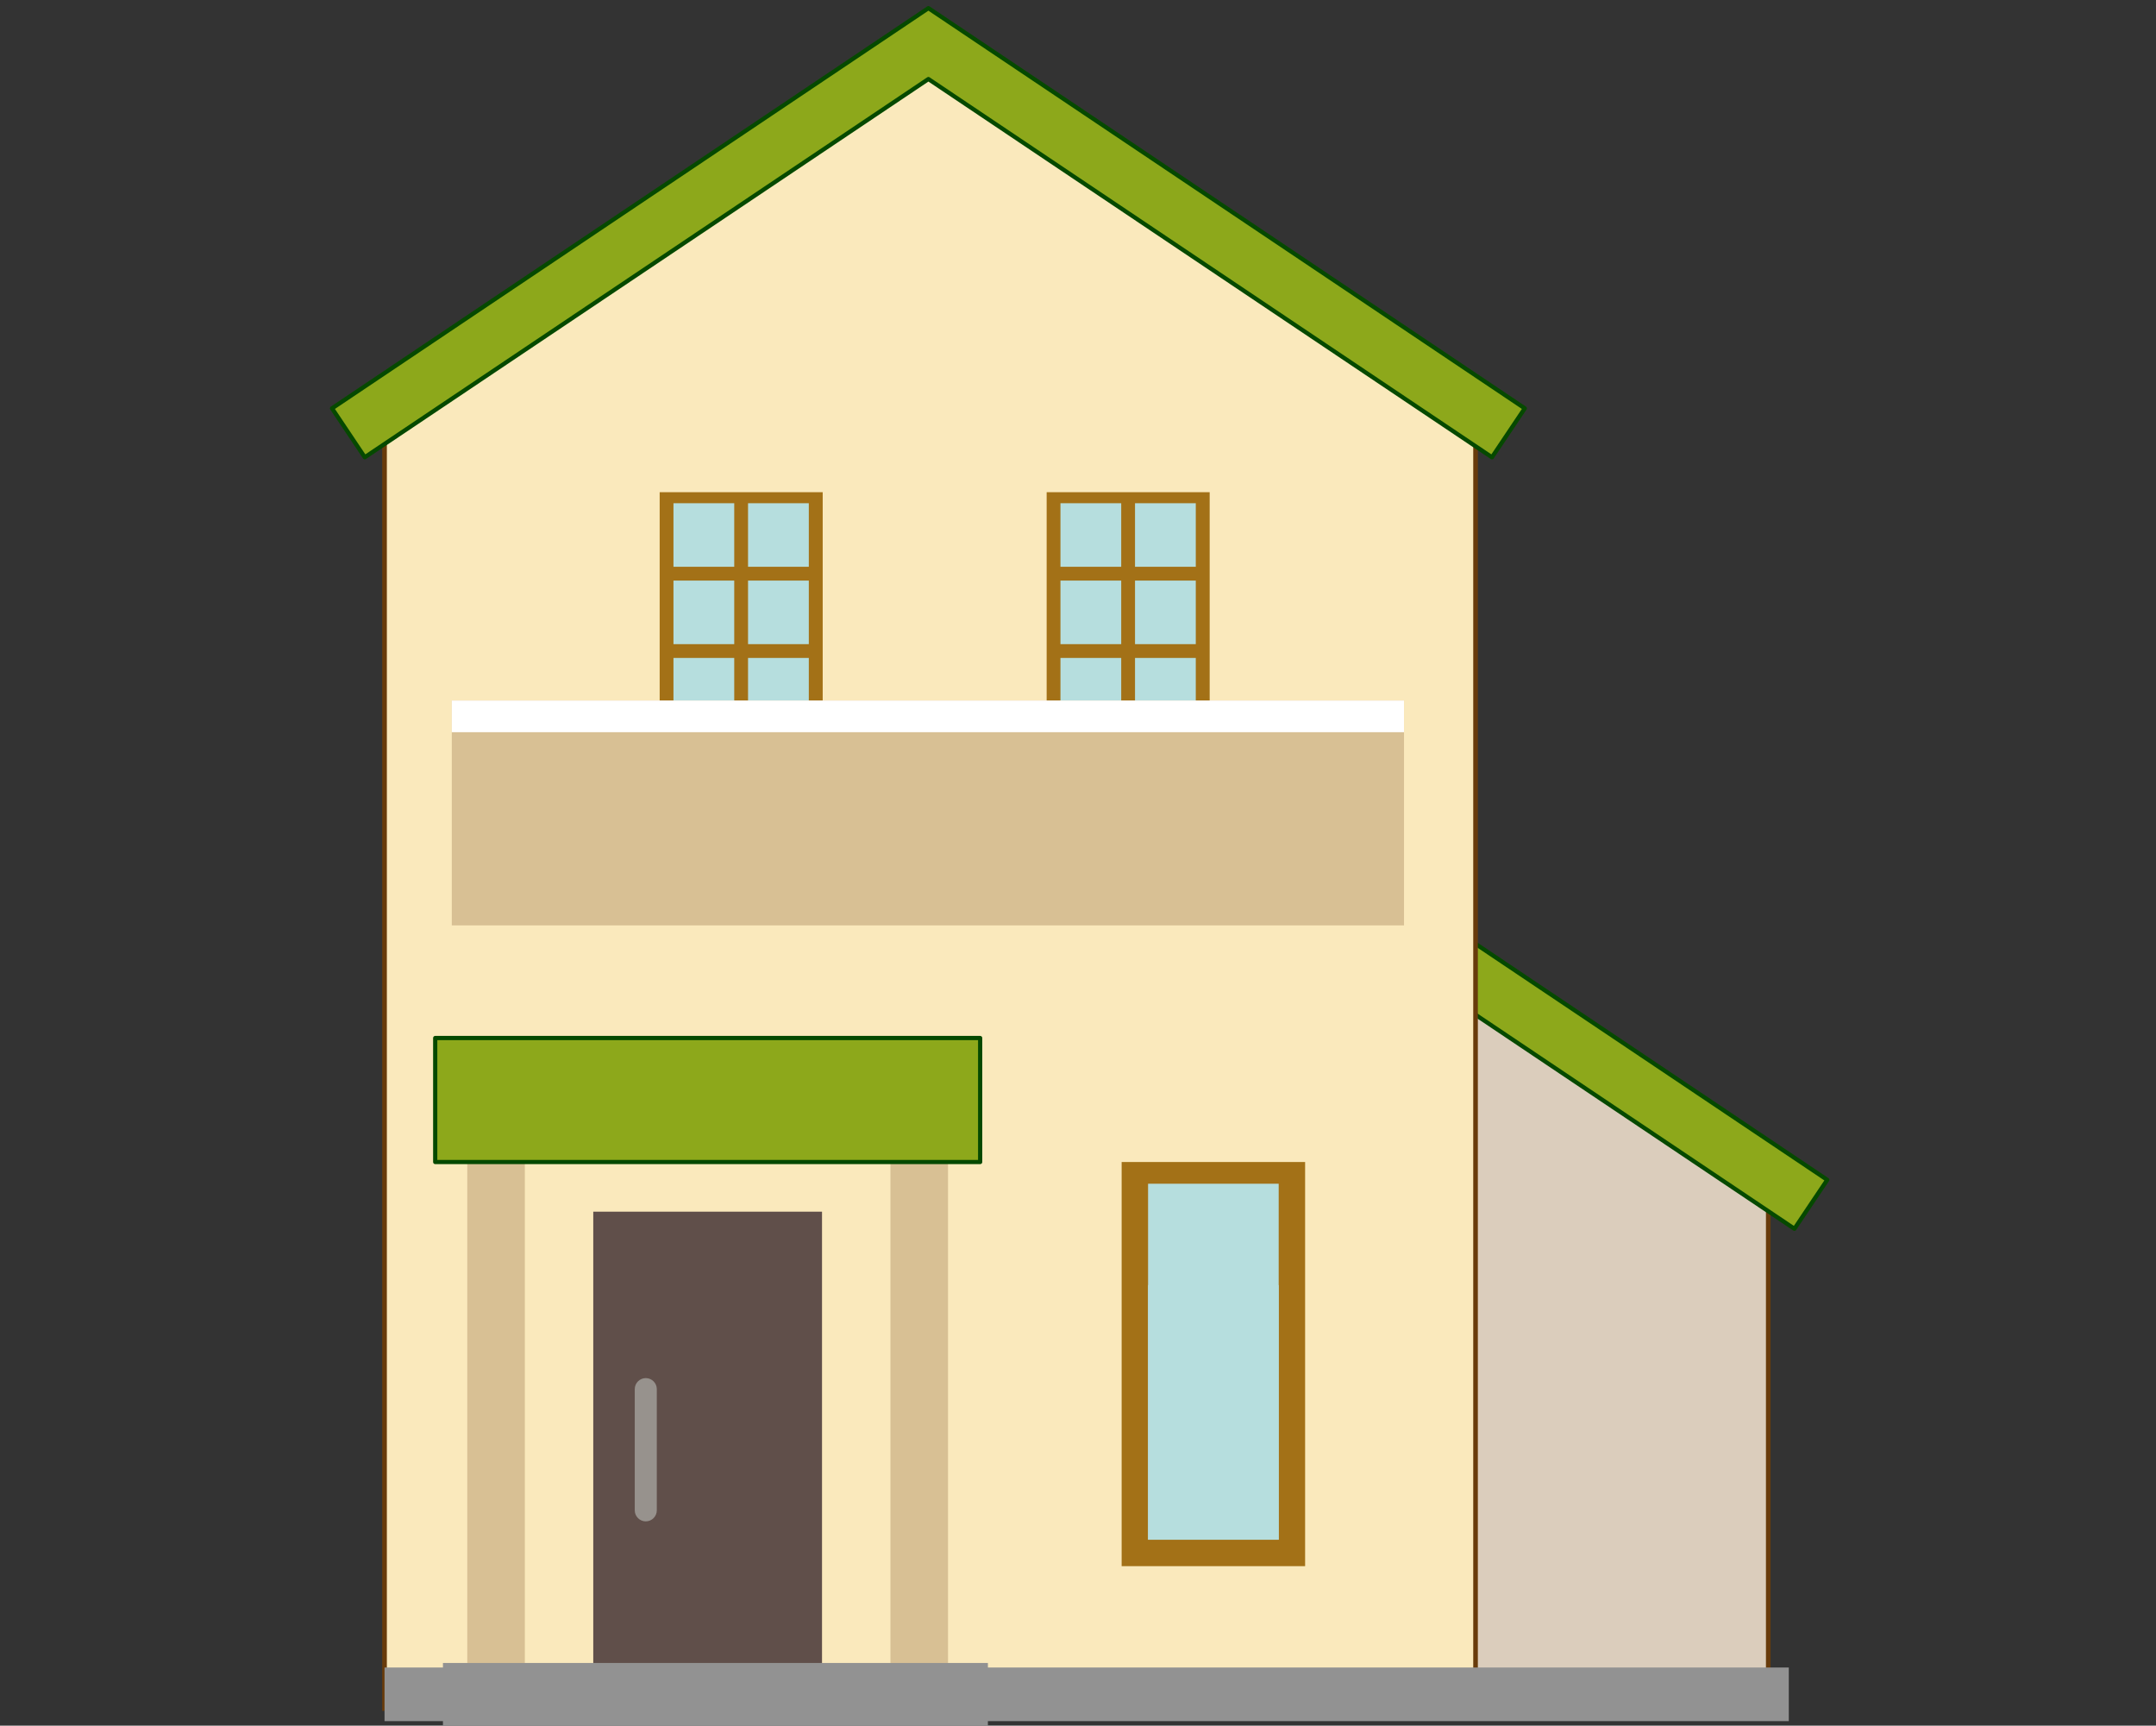 <?xml version="1.0" encoding="UTF-8"?><svg id="_イヤー_1" xmlns="http://www.w3.org/2000/svg" viewBox="0 0 256.17 205"><rect x="0" y="0" width="256.17" height="205" fill="#333333" stroke="none"/><defs><style>.cls-1{fill:#d8c094;}.cls-2{fill:#fff;}.cls-3{fill:#a37117;}.cls-4{fill:#929292;}.cls-5{fill:#97928d;}.cls-6{fill:#dbcdbc;}.cls-6,.cls-7{stroke:#683b0b;stroke-miterlimit:10;stroke-width:.55px;}.cls-8{fill:#b6dede;}.cls-9{fill:#604f4a;}.cls-10{fill:#8da81b;stroke:#054900;stroke-linecap:round;stroke-linejoin:round;stroke-width:.5px;}.cls-7{fill:#fae9bc;}</style></defs><g><polygon class="cls-6" points="139.98 203.23 210.1 203.23 210.1 141.75 139.98 92.5 139.98 203.23"/><polygon class="cls-10" points="170.63 108.98 170.63 117.4 213.21 145.97 215.55 142.48 217.11 140.16 170.63 108.98"/></g><polygon class="cls-7" points="45.69 202.96 175.32 202.96 175.32 46.76 112.37 6.19 45.69 46.76 45.69 202.96"/><polygon class="cls-10" points="39.45 48.51 110.31 .97 181.17 48.51 177.27 54.32 110.31 9.39 43.34 54.32 39.45 48.51"/><g><rect class="cls-3" x="124.36" y="58.47" width="19.37" height="29.22"/><g><rect class="cls-8" x="134.86" y="59.78" width="7.22" height="7.55"/><rect class="cls-8" x="126" y="59.78" width="7.22" height="7.55"/><rect class="cls-8" x="134.86" y="68.97" width="7.22" height="7.55"/><rect class="cls-8" x="126" y="68.97" width="7.22" height="7.55"/><rect class="cls-8" x="134.86" y="78.16" width="7.22" height="7.55"/><rect class="cls-8" x="126" y="78.16" width="7.22" height="7.55"/></g></g><g><rect class="cls-3" x="78.38" y="58.47" width="19.37" height="29.22"/><g><rect class="cls-8" x="88.88" y="59.78" width="7.22" height="7.55"/><rect class="cls-8" x="80.02" y="59.78" width="7.22" height="7.55"/><rect class="cls-8" x="88.88" y="68.97" width="7.22" height="7.55"/><rect class="cls-8" x="80.02" y="68.97" width="7.22" height="7.55"/><rect class="cls-8" x="88.88" y="78.16" width="7.22" height="7.55"/><rect class="cls-8" x="80.02" y="78.16" width="7.22" height="7.55"/></g></g><rect class="cls-1" x="53.68" y="83.22" width="113.14" height="26.71"/><polyline class="cls-2" points="53.68 83.22 53.68 86.98 166.82 86.98 166.82 83.22"/><rect class="cls-4" x="45.69" y="198.09" width="166.85" height="6.37"/><rect class="cls-3" x="133.27" y="138.04" width="21.8" height="48.01"/><rect class="cls-8" x="136.41" y="152.66" width="15.52" height="30.25"/><rect class="cls-8" x="136.41" y="140.62" width="15.52" height="42.29"/><rect class="cls-9" x="70.49" y="143.94" width="27.18" height="55"/><g><rect class="cls-1" x="105.8" y="130.35" width="6.84" height="70.38"/><rect class="cls-1" x="55.52" y="130.35" width="6.84" height="70.38"/></g><rect class="cls-10" x="51.71" y="123.31" width="64.75" height="14.73"/><rect class="cls-4" x="52.63" y="197.55" width="64.75" height="7.45"/><path class="cls-5" d="M78.04,179.42c0,.72-.59,1.31-1.31,1.31h0c-.72,0-1.31-.59-1.31-1.31v-14.4c0-.72,.59-1.31,1.31-1.31h0c.72,0,1.31,.59,1.31,1.31v14.4Z"/></svg>